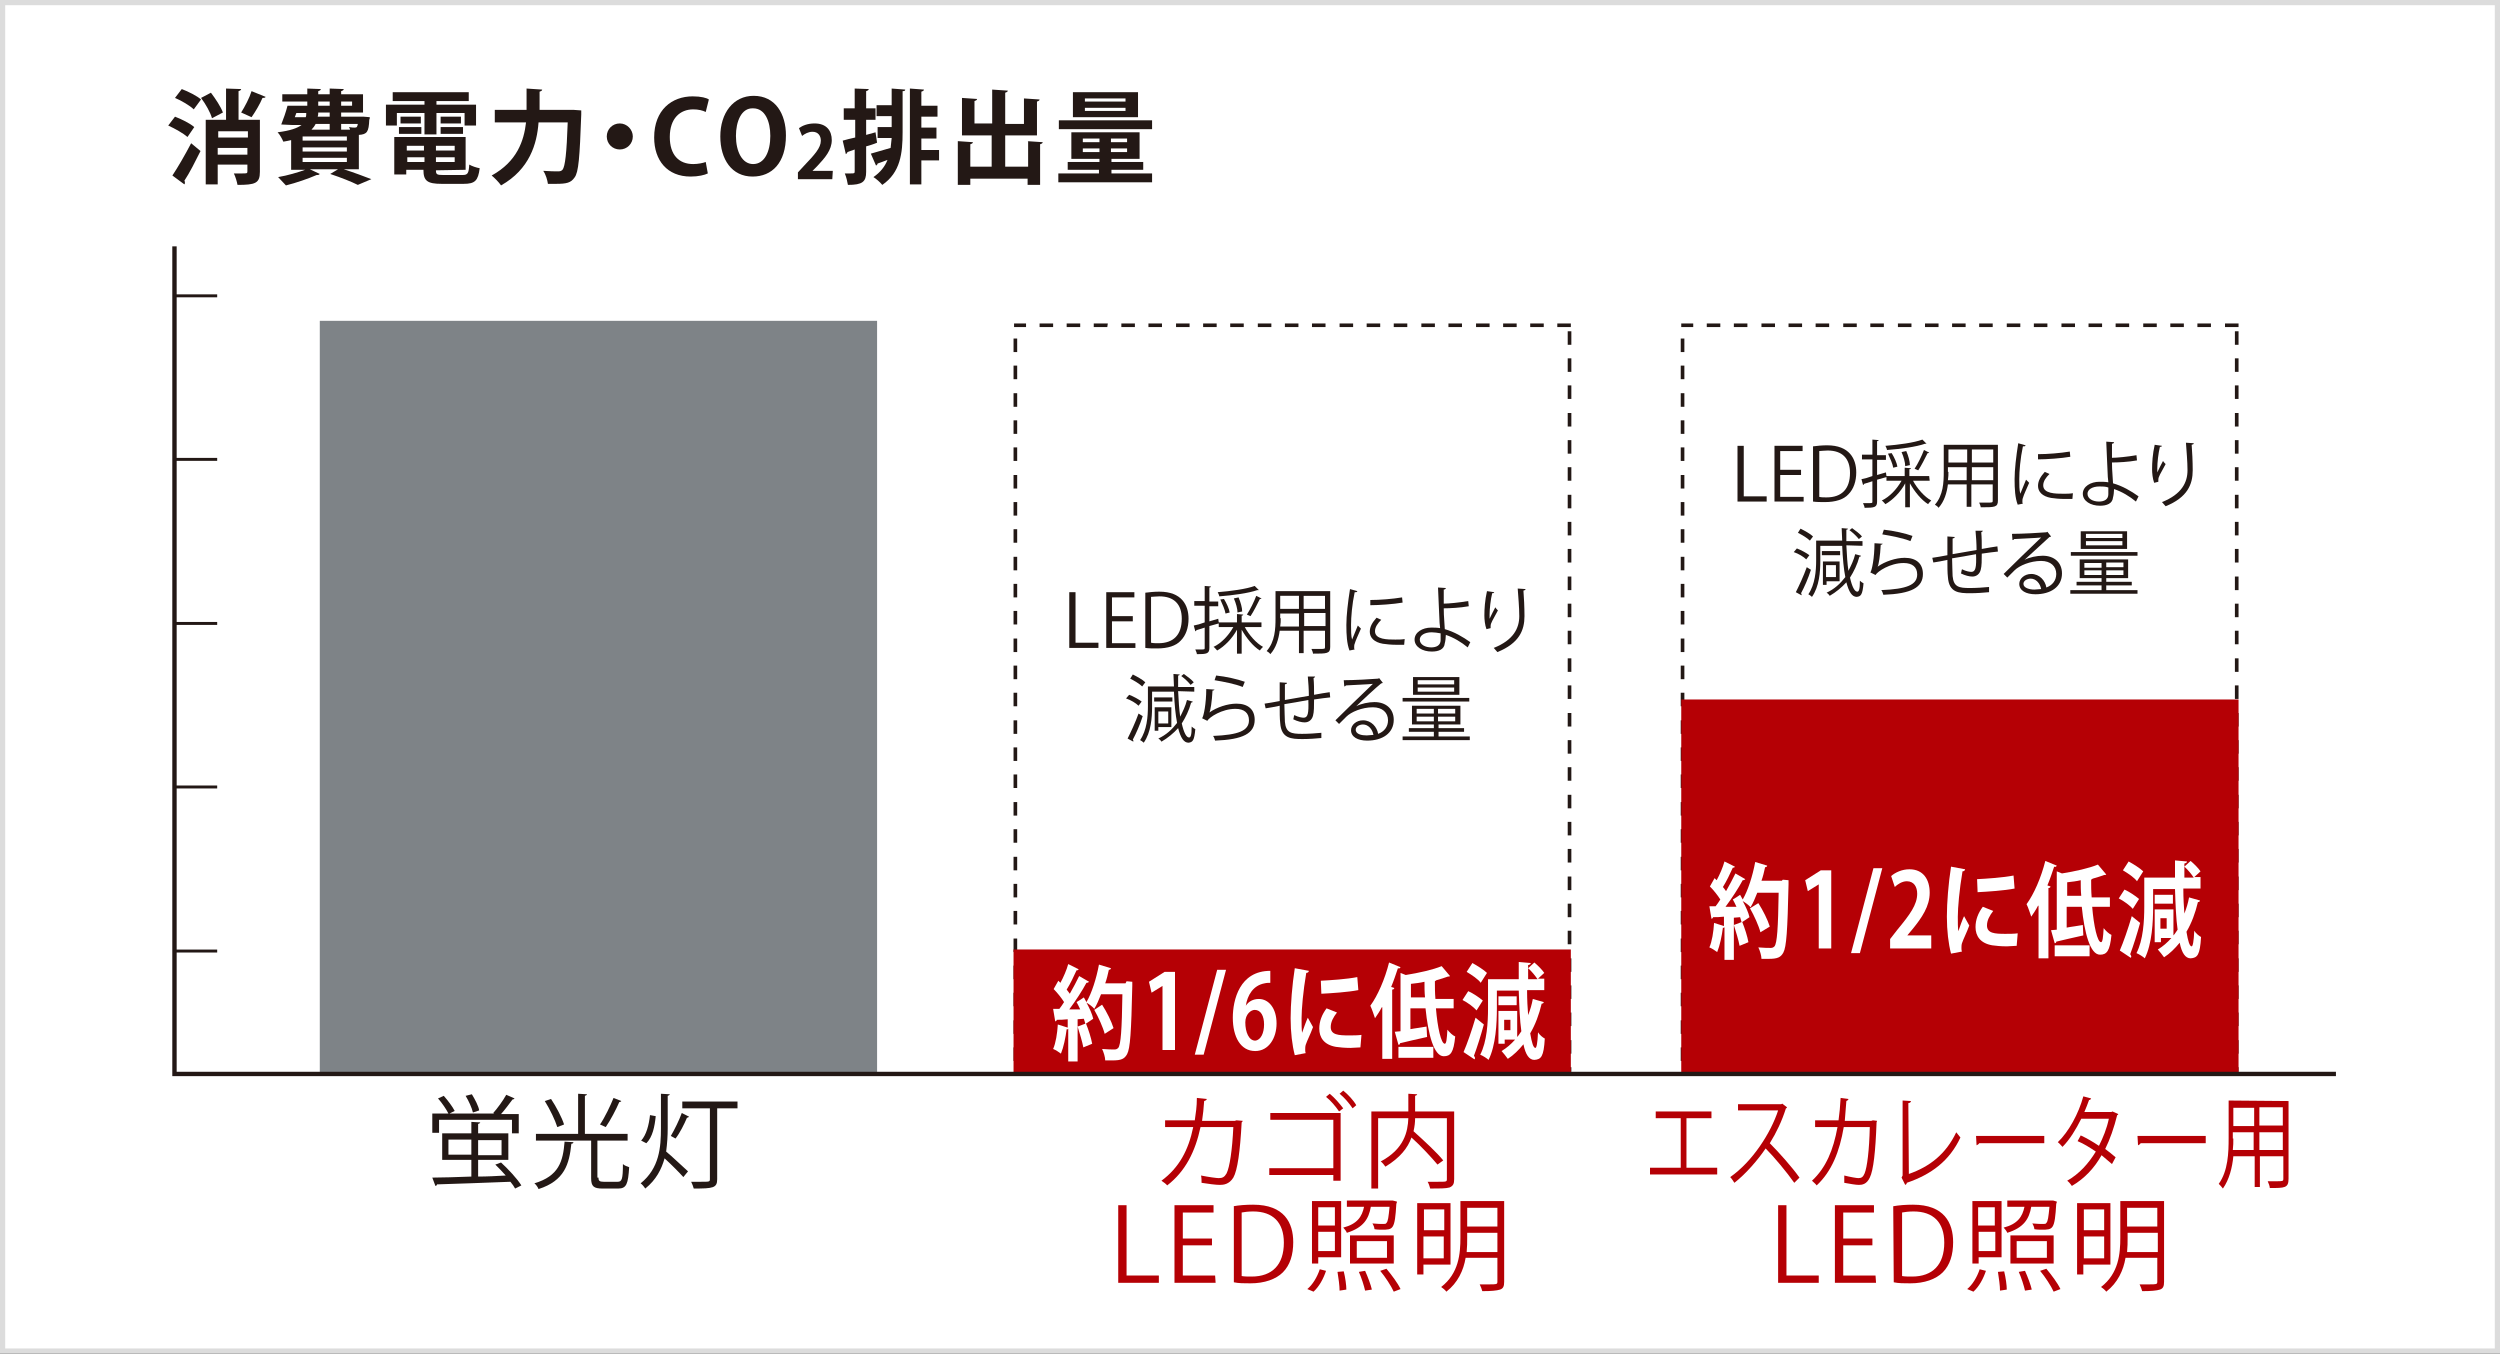 <?xml version="1.0" encoding="utf-8"?>
<!-- Generator: Adobe Illustrator 25.3.1, SVG Export Plug-In . SVG Version: 6.00 Build 0)  -->
<svg version="1.1" id="レイヤー_1" xmlns="http://www.w3.org/2000/svg" xmlns:xlink="http://www.w3.org/1999/xlink" x="0px"
	 y="0px" viewBox="0 0 480 259.9" style="enable-background:new 0 0 480 259.9;" xml:space="preserve">
<rect x="0" y="0" width="480" height="259.9" fill="#333333" stroke="none"/>
<style type="text/css">
	.st0{fill:#FFFFFF;}
	.st1{fill:#DCDCDC;}
	.st2{fill:#231815;}
	.st3{fill:#7E8387;}
	.st4{fill:#B50005;}
	.st5{fill:none;stroke:#231815;stroke-width:0.567;stroke-miterlimit:10;}
	.st6{fill:none;stroke:#231815;stroke-width:0.839;stroke-miterlimit:10;}
</style>
<g>
	<rect x="0.5" y="0.5" class="st0" width="479" height="258.9"/>
	<path class="st1" d="M479,1v257.9H1V1H479 M480,0H0v259.9h480V0L480,0z"/>
</g>
<g>
	<path class="st2" d="M33.6,22.4c1.3,0.5,2.9,1.3,3.7,2L36,26.3c-0.8-0.7-2.4-1.6-3.7-2.2L33.6,22.4z M33.1,33.7
		c1-1.5,2.4-3.9,3.6-6.2l1.8,1.5c-1,2-2.1,4.2-3.1,5.7c0.1,0.1,0.1,0.3,0.1,0.4c0,0.1,0,0.2-0.1,0.3L33.1,33.7z M37.2,21
		c-0.7-0.7-2.4-1.7-3.6-2.2l1.3-1.7c1.3,0.5,2.9,1.3,3.7,2L37.2,21z M40.5,17.8c0.9,1.2,1.9,2.7,2.3,3.8l-2.1,1.1
		c-0.3-1.1-1.2-2.7-2.1-3.9L40.5,17.8z M49.9,23v10c0,2.2-0.9,2.5-4.3,2.5c-0.1-0.6-0.4-1.6-0.7-2.2c0.5,0,1.1,0,1.6,0
		c0.9,0,1,0,1-0.4v-1.3h-5.7v3.8h-2.3V23h3.9v-6l2.9,0.1c0,0.2-0.2,0.3-0.5,0.4V23H49.9z M47.6,25.2h-5.7v1.2h5.7V25.2z M41.8,29.7
		h5.7v-1.3h-5.7V29.7z M51,18.6c-0.1,0.2-0.3,0.2-0.6,0.2c-0.5,1.2-1.4,2.7-2.1,3.7l-2-0.9c0.7-1.1,1.6-2.8,2-4.1L51,18.6z"/>
	<path class="st2" d="M66,32.5L66,32.5c1.9,0.6,4,1.4,5.3,1.9l-2.6,1.1c-1.2-0.6-3.2-1.4-5.3-2.1l1.5-0.9h-5.4l1.9,0.9
		c-0.1,0.1-0.2,0.2-0.4,0.2c-0.1,0-0.1,0-0.2,0c-1.6,0.7-3.9,1.5-5.9,2c-0.4-0.4-1.1-1.2-1.5-1.6c1.8-0.3,3.8-0.9,5.2-1.4h-2.7v-5.7
		c-0.4,0.1-0.9,0.2-1.5,0.3c-0.2-0.5-0.7-1.4-1.1-1.8c2.4-0.3,3.8-0.8,4.6-1.4h-1.6l-0.2,0L54,23.9c0.4-1,0.9-2.4,1.2-3.6H59v-0.8
		h-4.8v-1.4H59V17l2.6,0.1c0,0.2-0.2,0.3-0.5,0.4v0.6h2.2V17l2.7,0.1c0,0.2-0.2,0.3-0.5,0.4v0.6h4.2v3.5h-4.2v0.8h3.8h0.5l1.2,0.1
		c0,0.2,0,0.3-0.1,0.5c-0.1,2.3-0.4,2.8-2,2.9v6.6H66z M56.9,21.7l-0.3,0.8h2.1c0.1-0.2,0.1-0.5,0.1-0.8H56.9z M66.6,27v-0.8h-8.5
		V27H66.6z M66.6,29.1v-0.8h-8.5v0.8H66.6z M58.1,30.3v0.8h8.5v-0.8H58.1z M63.3,23.8h-2.7c-0.2,0.4-0.5,0.8-0.8,1.1h3.5V23.8z
		 M63.3,22.4v-0.8h-2.2c0,0.3,0,0.5-0.1,0.8H63.3z M61.1,19.5v0.8h2.2v-0.8H61.1z M67.6,19.5h-2.1v0.8h2.1V19.5z M67.2,24.9
		c0-0.2-0.1-0.3-0.2-0.5c0.5,0.1,0.9,0.1,1.1,0.1c0.4,0,0.5-0.1,0.6-0.7h-3.2v1.1H67.2z"/>
	<path class="st2" d="M76.2,21.7v2.4h-2.1v-4h7.4v-0.7h-6.1v-1.7H90v1.7h-6.2v0.7h7.6v4h-2.2v-2.4h-5.4v4.1h-2.3v-4.1H76.2z
		 M83.7,32.7c0,0.8,0.2,0.9,1.4,0.9h3.7c1,0,1.2-0.3,1.3-2c0.5,0.3,1.4,0.6,2,0.7c-0.3,2.4-0.9,3-3.1,3h-4.2c-2.8,0-3.5-0.6-3.5-2.7
		H78v0.9h-2.3v-7.2h13.7v6.3L83.7,32.7L83.7,32.7z M76.6,25.7v-1.3h4.3v1.3H76.6z M76.9,22.4h3.9v1.3h-3.9V22.4z M81.4,28h-3.3v0.9
		h3.3V28z M78.2,31.1h3.3v-0.9h-3.3V31.1z M87.3,28.9V28h-3.6v0.9H87.3z M83.7,31.1h3.6v-0.9h-3.6V31.1z M84.6,22.4h3.9v1.3h-3.9
		V22.4z M84.6,25.7v-1.3h4.3v1.3H84.6z"/>
	<path class="st2" d="M110.2,21.1l1.4,0.1c0,0.2,0,0.6,0,0.8c-0.3,8.2-0.5,11.1-1.3,12.1c-0.7,1-1.5,1.2-3.6,1.2c-0.5,0-1,0-1.5,0
		c-0.1-0.7-0.4-1.8-0.9-2.5c1.2,0.1,2.4,0.1,2.9,0.1c0.4,0,0.6-0.1,0.8-0.3c0.5-0.6,0.8-3.2,1-9.1h-5.6c-0.3,4.1-1.7,9-7.2,12.1
		c-0.4-0.6-1.3-1.5-1.8-1.9c4.9-2.7,6.2-6.7,6.6-10.2h-6v-2.4h6.1V17l3,0.2c0,0.2-0.2,0.3-0.5,0.4v3.5h6.2H110.2z"/>
	<path class="st2" d="M121.5,26.2c0,1.4-1.1,2.5-2.5,2.5s-2.5-1.1-2.5-2.5s1.1-2.5,2.5-2.5S121.5,24.9,121.5,26.2z"/>
	<path class="st2" d="M135.9,33.3c-0.6,0.3-1.8,0.6-3.3,0.6c-4.5,0-7-3.1-7-7.5c0-5.3,3.4-7.9,7.4-7.9c1.6,0,2.7,0.3,3.1,0.6
		l-0.6,2.4c-0.6-0.3-1.4-0.5-2.4-0.5c-2.5,0-4.5,1.7-4.5,5.3c0,3.4,1.7,5.2,4.5,5.2c0.9,0,1.9-0.2,2.4-0.4L135.9,33.3z"/>
	<path class="st2" d="M150.9,26c0,5.3-2.7,7.9-6.4,7.9c-4,0-6.2-3.3-6.2-7.7c0-4.5,2.5-7.8,6.4-7.8C148.9,18.4,150.9,21.9,150.9,26z
		 M141.3,26.1c0,3,1.2,5.4,3.3,5.4c2.2,0,3.3-2.4,3.3-5.4c0-2.8-1-5.3-3.3-5.3C142.3,20.7,141.3,23.4,141.3,26.1z"/>
	<path class="st2" d="M159.8,34.4h-6.6v-1.3l1.2-1.3c2-2.1,3.2-3.4,3.2-4.8c0-0.9-0.5-1.7-1.6-1.7c-0.8,0-1.5,0.4-2,0.8l-0.6-1.5
		c0.7-0.5,1.7-0.9,3-0.9c2.3,0,3.3,1.4,3.3,3.2c0,1.9-1.3,3.4-2.8,5l-0.9,0.9l0,0h3.9L159.8,34.4L159.8,34.4z"/>
	<path class="st2" d="M168.1,25.4l0.3,2c-0.7,0.3-1.4,0.5-2.1,0.7V33c0,1.9-0.7,2.5-3.5,2.5c-0.1-0.6-0.3-1.5-0.6-2.2
		c0.4,0,0.8,0,1.1,0c0.7,0,0.8,0,0.8-0.4v-4.2l-1.4,0.5c0,0.2-0.2,0.3-0.3,0.4l-0.6-2.6c0.7-0.2,1.5-0.4,2.4-0.6V23H162v-2.2h2.1V17
		l2.7,0.1c0,0.2-0.2,0.3-0.5,0.4v3.3h1.8V23h-1.8v2.9L168.1,25.4z M171.2,20.2V17l2.6,0.2c0,0.2-0.1,0.3-0.5,0.3v7.9
		c0,4-0.4,7.7-3.9,10.1c-0.4-0.5-1.2-1.2-1.7-1.5c1.3-0.9,2.2-2,2.7-3.3c-0.7,0.3-1.4,0.5-1.9,0.7c0,0.2-0.2,0.3-0.3,0.4l-1-2.3
		c1-0.3,2.4-0.7,3.8-1.1c0.1-0.6,0.1-1.3,0.2-1.9h-2.7v-2.1h2.7v-2.1h-2.9v-2.1H171.2z M180.3,28.7v2.1h-3.4v4.6h-2.2V17l2.7,0.2
		c0,0.2-0.2,0.3-0.5,0.4v2.7h3.1v2.1h-3.1v2.1h2.9v2.1h-2.9v2.2h3.4V28.7z"/>
	<path class="st2" d="M197.2,27.1l3,0.2c0,0.2-0.2,0.3-0.5,0.4v7.8h-2.4v-1.2h-11v1.2h-2.4v-8.4l2.9,0.2c0,0.2-0.2,0.3-0.5,0.4V32
		h4.1v-6h-5.7v-7.2l2.9,0.2c0,0.2-0.2,0.3-0.5,0.4v4.3h3.4v-6.5l3,0.2c0,0.2-0.2,0.3-0.5,0.4v6h3.6v-4.9l3,0.2
		c0,0.2-0.2,0.3-0.5,0.4V26H193v6h4.4v-4.9H197.2z"/>
	<path class="st2" d="M213.3,33.3h7.9V35h-18v-1.7h7.8v-0.7h-6v-1.5h6.1v-0.6h-5.4v-5.1h13.1v5.1h-5.4v0.6h6.1v1.5h-6.1v0.7H213.3z
		 M221.2,23.1v1.7h-17.9v-1.7H221.2z M218.5,17.7v4.8H206v-4.8H218.5z M207.9,26.6v0.7h3.2v-0.7H207.9z M207.9,29.2h3.2v-0.7h-3.2
		V29.2z M216.1,19.5v-0.6h-7.8v0.6H216.1z M216.1,21.3v-0.6h-7.8v0.6H216.1z M216.4,27.3v-0.7h-3.1v0.7H216.4z M216.4,29.2v-0.7
		h-3.1v0.7H216.4z"/>
</g>
<g>
	<rect x="61.4" y="61.6" class="st3" width="107" height="144.7"/>
</g>
<g>
	<g>
		<path class="st2" d="M210.9,124.4h-5.6v-10.7h1.2v9.7h4.4L210.9,124.4L210.9,124.4z"/>
		<path class="st2" d="M218.1,124.4h-5.7v-10.7h5.4v1h-4.3v3.6h4v1h-4v4.2h4.5v0.9H218.1z"/>
		<path class="st2" d="M219.9,113.8c0.8-0.1,1.7-0.2,2.7-0.2c4.3,0,5.6,2.6,5.6,5.2c0,1.7-0.5,3.2-1.5,4.2c-0.9,1-2.5,1.5-4.5,1.5
			c-0.9,0-1.6,0-2.3-0.1V113.8z M221,123.4c0.4,0.1,0.9,0.1,1.4,0.1c2.9,0,4.5-1.6,4.5-4.7c0-2.8-1.5-4.3-4.3-4.3
			c-0.7,0-1.2,0.1-1.6,0.1L221,123.4L221,123.4z"/>
		<path class="st2" d="M242.2,120.4H239c0.8,1.5,2.2,3.1,3.5,3.8c-0.2,0.2-0.5,0.5-0.6,0.7c-1.3-0.8-2.6-2.4-3.5-4v4.6h-0.9v-4.6
			c-0.9,1.7-2.4,3.2-3.8,4c-0.2-0.2-0.5-0.6-0.7-0.7c1.5-0.7,2.9-2.2,3.8-3.8H234v-0.7l-1.8,0.5v4.2c0,1.1-0.5,1.2-2.4,1.2
			c0-0.3-0.2-0.6-0.3-0.9c0.3,0,0.6,0,0.8,0c1,0,1,0,1-0.3v-3.9l-1.6,0.5c0,0.1-0.1,0.2-0.2,0.2l-0.3-1.1c0.6-0.1,1.3-0.3,2.1-0.6
			v-3.2h-2v-0.9h2v-2.9l1.2,0.1c0,0.1-0.1,0.2-0.3,0.2v2.7h1.7v0.9h-1.7v2.9c0.6-0.2,1.1-0.3,1.7-0.5l0.1,0.7h3.5v-1.6l1.2,0.1
			c0,0.1-0.1,0.2-0.3,0.2v1.3h3.8V120.4z M241.7,113.3c0,0-0.1,0-0.3,0c-1.7,0.6-4.7,1-7.3,1.2c0-0.2-0.2-0.6-0.3-0.8
			c2.5-0.2,5.5-0.6,7.1-1.2L241.7,113.3z M235,115c0.5,0.8,1,1.9,1.1,2.6l-0.8,0.2c-0.1-0.7-0.6-1.8-1-2.7L235,115z M237.8,114.7
			c0.4,0.9,0.7,2,0.7,2.7l-0.9,0.2c0-0.7-0.3-1.8-0.7-2.7L237.8,114.7z M242.2,114.9c0,0.1-0.2,0.1-0.3,0.1c-0.5,1-1.2,2.4-1.8,3.3
			l-0.7-0.3c0.6-0.9,1.4-2.5,1.8-3.6L242.2,114.9z"/>
		<path class="st2" d="M255.4,113.5v10.7c0,1.3-0.6,1.3-3.3,1.3c0-0.2-0.2-0.7-0.3-0.9c0.5,0,1,0,1.4,0c1.2,0,1.2,0,1.2-0.4v-3.1
			h-4.1v4.3h-0.9v-4.3h-3.7c-0.2,1.6-0.7,3.3-1.8,4.5c-0.1-0.2-0.5-0.5-0.7-0.6c1.6-1.8,1.7-4.3,1.7-6.3v-5.2H255.4z M245.9,118.7
			c0,0.5,0,1-0.1,1.6h3.6v-2.5h-3.6v0.9H245.9z M249.4,114.4h-3.6v2.5h3.6V114.4z M254.4,116.9v-2.5h-4.1v2.5H254.4z M250.4,120.2
			h4.1v-2.5h-4.1V120.2z"/>
		<path class="st2" d="M260.6,113.5c0,0.2-0.2,0.2-0.5,0.2c-0.5,2.3-0.7,4.8-0.7,6.3c0,1.1,0,2.1,0.2,2.8c0.3-0.7,0.9-2.2,1.1-2.7
			l0.6,0.6c-0.6,1.4-1,2.2-1.2,2.9c-0.1,0.2-0.1,0.5-0.1,0.7s0,0.3,0.1,0.4l-1,0.2c-0.5-1.3-0.6-3-0.6-4.9c0-1.8,0.3-4.4,0.7-6.9
			L260.6,113.5z M269.6,123.8c-0.5,0-1,0-1.5,0c-1,0-1.9-0.1-2.6-0.2c-1.7-0.3-2.5-1.2-2.5-2.3c0-1,0.5-1.8,1.3-2.7l0.9,0.4
			c-0.7,0.7-1.2,1.4-1.2,2.2c0,1.6,2.4,1.6,3.9,1.6c0.6,0,1.2,0,1.8-0.1L269.6,123.8z M263.1,115.2c1.8,0,4.3-0.2,6.1-0.5l0.1,1
			c-1.7,0.3-4.6,0.5-6.2,0.5V115.2z"/>
		<path class="st2" d="M281.8,124.3c-1.2-1-2.7-1.9-4.2-2.4c0,0.5-0.1,1.3-0.2,1.6c-0.1,1.2-1.2,1.6-2.5,1.6c-1.8,0-3.3-0.9-3.3-2.3
			s1.5-2.3,3.2-2.3c0.5,0,1.1,0,1.7,0.1c0-0.4-0.1-0.7-0.1-1c-0.1-1.8-0.2-4.8-0.3-6.8l1.5,0.1c0,0.1-0.1,0.3-0.4,0.3
			c0,0.4,0,2.2,0,2.7c0.9,0,3-0.2,4.7-0.5l0.1,1c-1.6,0.3-3.7,0.4-4.8,0.4c0,0.8,0,1.1,0.2,4c1.8,0.5,3.5,1.5,4.9,2.5L281.8,124.3z
			 M274.9,121.4c-1.4,0-2.3,0.6-2.3,1.4c0,1,1.1,1.5,2.2,1.5c1,0,1.8-0.4,1.8-1.4c0-0.3,0-0.9,0-1.3
			C276,121.5,275.4,121.4,274.9,121.4z"/>
		<path class="st2" d="M285.4,120.8c-0.3-0.8-0.4-1.9-0.4-2.6c0-1.3,0.1-2.9,0.5-4.7l1.4,0.2c-0.1,0.2-0.2,0.2-0.4,0.2
			c-0.3,1.2-0.5,3-0.5,4.1c0,0.3,0,0.6,0,0.8c0.3-0.7,0.8-1.6,1.1-2.2c0.1,0.2,0.4,0.5,0.5,0.6c-1,1.9-1.4,2.4-1.4,3
			c0,0.1,0,0.2,0,0.4L285.4,120.8z M292.9,113.1c0,0.2-0.1,0.2-0.4,0.3c0.1,1.2,0.2,3.3,0.2,4.9c0,2.7-1,5.2-5.2,6.9
			c-0.2-0.2-0.5-0.6-0.7-0.8c3.8-1.5,4.9-3.8,4.9-6.1c0-1.7-0.2-3.8-0.3-5.3L292.9,113.1z"/>
		<path class="st2" d="M216.8,133.4c0.8,0.3,1.9,0.9,2.4,1.3l-0.6,0.8c-0.5-0.5-1.5-1.1-2.4-1.4L216.8,133.4z M216.5,141.8
			c0.6-1.2,1.5-3.1,2.1-4.8l0.8,0.5c-0.5,1.6-1.3,3.4-1.9,4.5c0.1,0.1,0.1,0.2,0.1,0.2s0,0.1,0,0.2L216.5,141.8z M217.5,129.5
			c0.8,0.4,1.9,1,2.4,1.5l-0.6,0.8c-0.5-0.5-1.5-1.1-2.3-1.5L217.5,129.5z M226.2,132.7c0.1,2,0.2,3.6,0.4,4.9c0.5-1,1-2,1.3-3.2
			l1.1,0.3c0,0.1-0.1,0.2-0.3,0.2c-0.4,1.5-1.1,2.9-1.8,4c0.4,1.8,0.9,2.7,1.4,2.7c0.3,0,0.5-0.4,0.5-2.1c0.2,0.2,0.5,0.4,0.7,0.5
			c-0.2,2.2-0.5,2.5-1.3,2.6c-0.9,0-1.5-0.9-2-2.8c-0.9,1-2,1.9-3.2,2.6c-0.1-0.2-0.4-0.5-0.6-0.6c1.5-0.7,2.6-1.7,3.6-3
			c-0.3-1.5-0.5-3.6-0.6-6h-4.2v2.9c0,2.1-0.2,4.9-1.6,6.9c-0.2-0.2-0.5-0.4-0.7-0.5c1.3-1.9,1.5-4.5,1.5-6.5v-3.8h5
			c0-0.8-0.1-1.6-0.1-2.4l1.2,0.1c0,0.1-0.1,0.2-0.3,0.2c0,0.8,0,1.5,0,2.2h3.1v0.9L226.2,132.7L226.2,132.7z M225.1,133.9v0.8h-3.5
			v-0.8H225.1z M222.4,139.6v0.7h-0.7v-4.5h3.2v3.8H222.4z M224.3,136.6h-1.9v2.3h1.9V136.6z M227.3,129.4c0.7,0.5,1.5,1.1,1.9,1.6
			l-0.6,0.5c-0.4-0.5-1.1-1.2-1.8-1.7L227.3,129.4z"/>
		<path class="st2" d="M233.2,132.4c-0.1,0.1-0.2,0.2-0.4,0.2c-0.1,2.1-0.4,3.9-0.6,4.2l0,0c1.4-1,3.5-1.7,5.2-1.7
			c2.2,0,3.5,1.1,3.5,3.1c0,2.6-2.2,3.8-7.6,4c-0.1-0.3-0.2-0.7-0.4-0.9c4.9-0.2,6.9-1,6.9-3c0-1.4-0.9-2.2-2.6-2.2
			c-2.6,0-5,1.6-5.4,2.3l-1-0.5c0.3-0.3,0.8-2.8,0.8-5.6L233.2,132.4z M233.5,129.7c1.9,0.2,4.1,0.7,5.5,1.2l-0.4,1
			c-1.5-0.6-3.6-1-5.4-1.3L233.5,129.7z"/>
		<path class="st2" d="M252.5,129.9c0,0.1-0.1,0.2-0.3,0.3c0.1,1,0.1,2.1,0.1,3.2c1.1-0.2,2.2-0.4,3-0.5l0.1,1
			c-0.8,0.1-1.9,0.2-3.1,0.4c0,1.3,0,2.4-0.2,3.1c-0.2,0.8-0.8,1.3-1.6,1.3c-0.6,0-1.4-0.2-2.2-0.6c0.1-0.2,0.1-0.6,0.2-0.8
			c0.8,0.4,1.5,0.5,1.8,0.5c0.8,0,1-0.8,0.9-3.4c-1.6,0.3-3.3,0.6-4.6,0.8c0,1.3,0.1,2.6,0.1,3.4c0.2,2.1,1.2,2.3,3.3,2.3
			c1.2,0,2.7-0.1,3.7-0.2v1c-1,0.1-2.4,0.2-3.6,0.2c-2.2,0-4.1-0.1-4.3-3.1c-0.1-0.8-0.1-2-0.1-3.3c-0.9,0.2-2,0.4-2.7,0.5l-0.2-0.9
			c0.7-0.1,1.9-0.3,2.9-0.5c0-1.2,0-2.6,0-3.6l1.4,0.1c0,0.2-0.1,0.2-0.4,0.3c0,0.9,0,2,0,3l4.6-0.8c0-1.2-0.1-2.6-0.2-3.7H252.5z"
			/>
		<path class="st2" d="M260.4,135.6c0.9-0.5,2.4-0.8,3.5-0.8c2.2,0,3.7,1.3,3.7,3.4c0,2.6-2.2,4-5.1,4c-1.8,0-3.1-0.7-3.1-2
			c0-1,1-1.9,2.3-1.9c1.6,0,2.7,1.3,2.9,2.6c1.1-0.4,1.9-1.3,1.9-2.6c0-1.5-1.1-2.5-2.9-2.5c-2.1,0-4.2,0.9-5.1,1.8
			c-0.4,0.4-1,1-1.4,1.4l-0.7-0.7c1.3-1.3,5.3-5.2,7.2-7c-0.8,0.1-3.6,0.2-5.2,0.3c0,0.1-0.2,0.2-0.3,0.2l-0.1-1.2
			c1.9,0,5.5-0.2,6.6-0.3l0.2-0.1l0.7,0.9c-0.1,0.1-0.2,0.1-0.3,0.1C264.2,132,261.5,134.5,260.4,135.6L260.4,135.6z M262.4,141.2
			c0.4,0,0.9-0.1,1.3-0.1c-0.2-1.1-1-2-2-2c-0.7,0-1.4,0.4-1.4,1C260.3,141,261.5,141.2,262.4,141.2z"/>
		<path class="st2" d="M276.2,141.4h6v0.7h-12.9v-0.7h6v-0.9h-4.8v-0.7h4.8v-0.7h-4.2v-3.6h9.3v3.6h-4.2v0.7h4.9v0.7h-4.9
			L276.2,141.4L276.2,141.4z M282.1,134v0.7h-12.8V134H282.1z M280.2,130v3.4h-8.9V130H280.2z M272,136.1v0.9h3.3v-0.9H272z
			 M272,138.5h3.3v-0.9H272V138.5z M279.2,131.4v-0.8h-7v0.8H279.2z M279.2,132.7V132h-7v0.8h7V132.7z M279.4,137v-0.9h-3.3v0.9
			H279.4z M279.4,138.5v-0.9h-3.3v0.9H279.4z"/>
	</g>
</g>
<g>
	<g>
		<path class="st2" d="M339.2,96.3h-5.6V85.6h1.2v9.7h4.4V96.3z"/>
		<path class="st2" d="M346.4,96.3h-5.7V85.6h5.4v1h-4.3v3.6h4v1h-4v4.2h4.5v0.9H346.4z"/>
		<path class="st2" d="M348.1,85.7c0.8-0.1,1.7-0.2,2.7-0.2c4.3,0,5.6,2.6,5.6,5.2c0,1.7-0.5,3.2-1.5,4.2c-0.9,1-2.5,1.5-4.5,1.5
			c-0.9,0-1.6,0-2.3-0.1L348.1,85.7L348.1,85.7z M349.3,95.4c0.4,0.1,0.9,0.1,1.4,0.1c2.9,0,4.5-1.6,4.5-4.7c0-2.8-1.5-4.3-4.3-4.3
			c-0.7,0-1.2,0.1-1.6,0.1V95.4z"/>
		<path class="st2" d="M370.5,92.3h-3.2c0.8,1.5,2.2,3.1,3.5,3.8c-0.2,0.2-0.5,0.5-0.6,0.7c-1.3-0.8-2.6-2.4-3.5-4v4.6h-0.9v-4.6
			c-0.9,1.7-2.4,3.2-3.8,4c-0.2-0.2-0.5-0.6-0.7-0.7c1.5-0.7,2.9-2.2,3.8-3.8h-2.9v-0.7l-1.8,0.5v4.2c0,1.1-0.5,1.2-2.4,1.2
			c0-0.3-0.2-0.6-0.3-0.9c0.3,0,0.6,0,0.8,0c1,0,1,0,1-0.3v-3.9l-1.6,0.5c0,0.1-0.1,0.2-0.2,0.2l-0.3-1.1c0.6-0.1,1.3-0.3,2.1-0.6
			v-3.2h-2v-0.9h2v-2.9l1.2,0.1c0,0.1-0.1,0.2-0.3,0.2v2.7h1.7v0.9h-1.7v2.9c0.6-0.2,1.1-0.3,1.7-0.5l0.1,0.7h3.5v-1.6l1.2,0.1
			c0,0.1-0.1,0.2-0.3,0.2v1.3h3.8L370.5,92.3L370.5,92.3z M369.9,85.2c0,0-0.1,0-0.3,0c-1.7,0.6-4.7,1-7.3,1.2
			c0-0.2-0.2-0.6-0.3-0.8c2.5-0.2,5.5-0.6,7.1-1.2L369.9,85.2z M363.2,87c0.5,0.8,1,1.9,1.1,2.6l-0.8,0.2c-0.1-0.7-0.6-1.8-1-2.7
			L363.2,87z M366,86.6c0.4,0.9,0.7,2,0.7,2.7l-0.9,0.2c0-0.7-0.3-1.8-0.7-2.7L366,86.6z M370.4,86.9c0,0.1-0.2,0.1-0.3,0.1
			c-0.5,1-1.2,2.4-1.8,3.3l-0.7-0.3c0.6-0.9,1.4-2.5,1.8-3.6L370.4,86.9z"/>
		<path class="st2" d="M383.6,85.4v10.7c0,1.3-0.6,1.3-3.3,1.3c0-0.2-0.2-0.7-0.3-0.9c0.5,0,1,0,1.4,0c1.2,0,1.2,0,1.2-0.4V93h-4.1
			v4.3h-0.9V93H374c-0.2,1.6-0.7,3.3-1.8,4.5c-0.1-0.2-0.5-0.5-0.7-0.6c1.6-1.8,1.7-4.3,1.7-6.3v-5.2H383.6z M374.1,90.6
			c0,0.5,0,1-0.1,1.6h3.6v-2.5H374v0.9H374.1z M377.7,86.3h-3.6v2.5h3.6V86.3z M382.7,88.8v-2.5h-4.1v2.5H382.7z M378.6,92.2h4.1
			v-2.5h-4.1V92.2z"/>
		<path class="st2" d="M388.9,85.5c0,0.2-0.2,0.2-0.5,0.2c-0.5,2.3-0.7,4.8-0.7,6.3c0,1.1,0,2.1,0.2,2.8c0.3-0.7,0.9-2.2,1.1-2.7
			l0.6,0.6c-0.6,1.4-1,2.2-1.2,2.9c-0.1,0.2-0.1,0.5-0.1,0.7s0,0.3,0.1,0.4l-1,0.2c-0.5-1.3-0.6-3-0.6-4.9c0-1.8,0.3-4.4,0.7-6.9
			L388.9,85.5z M397.9,95.8c-0.5,0-1,0-1.5,0c-1,0-1.9-0.1-2.6-0.2c-1.7-0.3-2.5-1.2-2.5-2.3c0-1,0.5-1.8,1.3-2.7l0.9,0.4
			c-0.7,0.7-1.2,1.4-1.2,2.2c0,1.6,2.4,1.6,3.9,1.6c0.6,0,1.2,0,1.8-0.1L397.9,95.8z M391.3,87.2c1.8,0,4.3-0.2,6.1-0.5l0.1,1
			c-1.7,0.3-4.6,0.5-6.2,0.5V87.2z"/>
		<path class="st2" d="M410.1,96.3c-1.2-1-2.7-1.9-4.2-2.4c0,0.5-0.1,1.3-0.2,1.6c-0.1,1.2-1.2,1.6-2.5,1.6c-1.8,0-3.3-0.9-3.3-2.3
			s1.5-2.3,3.2-2.3c0.5,0,1.1,0,1.7,0.1c0-0.4-0.1-0.7-0.1-1c-0.1-1.8-0.2-4.8-0.3-6.8l1.5,0.1c0,0.1-0.1,0.3-0.4,0.3
			c0,0.4,0,2.2,0,2.7c0.9,0,3-0.2,4.7-0.5l0.1,1c-1.6,0.3-3.7,0.4-4.8,0.4c0,0.8,0,1.1,0.2,4c1.8,0.5,3.5,1.5,4.9,2.5L410.1,96.3z
			 M403.1,93.4c-1.4,0-2.3,0.6-2.3,1.4c0,1,1.1,1.5,2.2,1.5c1,0,1.8-0.4,1.8-1.4c0-0.3,0-0.9,0-1.3
			C404.3,93.4,403.6,93.4,403.1,93.4z"/>
		<path class="st2" d="M413.6,92.7c-0.3-0.8-0.4-1.9-0.4-2.6c0-1.3,0.1-2.9,0.5-4.7l1.4,0.2c-0.1,0.2-0.2,0.2-0.4,0.2
			c-0.3,1.2-0.5,3-0.5,4.1c0,0.3,0,0.6,0,0.8c0.3-0.7,0.8-1.6,1.1-2.2c0.1,0.2,0.4,0.5,0.5,0.6c-1,1.9-1.4,2.4-1.4,3
			c0,0.1,0,0.2,0,0.4L413.6,92.7z M421.2,85.1c0,0.2-0.1,0.2-0.4,0.3c0.1,1.2,0.2,3.3,0.2,4.9c0,2.7-1,5.2-5.2,6.9
			c-0.2-0.2-0.5-0.6-0.7-0.8c3.8-1.5,4.9-3.8,4.9-6.1c0-1.7-0.2-3.8-0.3-5.3L421.2,85.1z"/>
		<path class="st2" d="M345,105.3c0.8,0.3,1.9,0.9,2.4,1.3l-0.6,0.8c-0.5-0.5-1.5-1.1-2.4-1.4L345,105.3z M344.8,113.7
			c0.6-1.2,1.5-3.1,2.1-4.8l0.8,0.5c-0.5,1.6-1.3,3.4-1.9,4.5c0.1,0.1,0.1,0.2,0.1,0.2s0,0.1,0,0.2L344.8,113.7z M345.7,101.5
			c0.8,0.4,1.9,1,2.4,1.5l-0.6,0.8c-0.5-0.5-1.5-1.1-2.3-1.5L345.7,101.5z M354.5,104.7c0.1,2,0.2,3.6,0.4,4.9c0.5-1,1-2,1.3-3.2
			l1.1,0.3c0,0.1-0.1,0.2-0.3,0.2c-0.4,1.5-1.1,2.9-1.8,4c0.4,1.8,0.9,2.7,1.4,2.7c0.3,0,0.5-0.4,0.5-2.1c0.2,0.2,0.5,0.4,0.7,0.5
			c-0.2,2.2-0.5,2.5-1.3,2.6c-0.9,0-1.5-0.9-2-2.8c-0.9,1-2,1.9-3.2,2.6c-0.1-0.2-0.4-0.5-0.6-0.6c1.5-0.7,2.6-1.7,3.6-3
			c-0.3-1.5-0.5-3.6-0.6-6h-4.2v2.9c0,2.1-0.2,4.9-1.6,6.9c-0.2-0.2-0.5-0.4-0.7-0.5c1.3-1.9,1.5-4.5,1.5-6.5v-3.8h5
			c0-0.8-0.1-1.6-0.1-2.4l1.2,0.1c0,0.1-0.1,0.2-0.3,0.2c0,0.8,0,1.5,0,2.2h3.1v0.9L354.5,104.7L354.5,104.7z M353.3,105.8v0.8h-3.5
			v-0.8H353.3z M350.7,111.6v0.7H350v-4.5h3.2v3.8H350.7z M352.5,108.5h-1.9v2.3h1.9V108.5z M355.6,101.4c0.7,0.5,1.5,1.1,1.9,1.6
			l-0.6,0.5c-0.4-0.5-1.1-1.2-1.8-1.7L355.6,101.4z"/>
		<path class="st2" d="M361.5,104.4c-0.1,0.1-0.2,0.2-0.4,0.2c-0.1,2.1-0.4,3.9-0.6,4.2l0,0c1.4-1,3.5-1.7,5.2-1.7
			c2.2,0,3.5,1.1,3.5,3.1c0,2.6-2.2,3.8-7.6,4c-0.1-0.3-0.2-0.7-0.4-0.9c4.9-0.2,6.9-1,6.9-3c0-1.4-0.9-2.2-2.6-2.2
			c-2.6,0-5,1.6-5.4,2.3l-1-0.5c0.3-0.3,0.8-2.8,0.8-5.6L361.5,104.4z M361.7,101.7c1.9,0.2,4.1,0.7,5.5,1.2l-0.4,1
			c-1.5-0.6-3.6-1-5.4-1.3L361.7,101.7z"/>
		<path class="st2" d="M380.7,101.9c0,0.1-0.1,0.2-0.3,0.3c0.1,1,0.1,2.1,0.1,3.2c1.1-0.2,2.2-0.4,3-0.5l0.1,1
			c-0.8,0.1-1.9,0.2-3.1,0.4c0,1.3,0,2.4-0.2,3.1c-0.2,0.8-0.8,1.3-1.6,1.3c-0.6,0-1.4-0.2-2.2-0.6c0.1-0.2,0.1-0.6,0.2-0.8
			c0.8,0.4,1.5,0.5,1.8,0.5c0.8,0,1-0.8,0.9-3.4c-1.6,0.3-3.3,0.6-4.6,0.8c0,1.3,0.1,2.6,0.1,3.4c0.2,2.1,1.2,2.3,3.3,2.3
			c1.2,0,2.7-0.1,3.7-0.2v1c-1,0.1-2.4,0.2-3.6,0.2c-2.2,0-4.1-0.1-4.3-3.1c-0.1-0.8-0.1-2-0.1-3.3c-0.9,0.2-2,0.4-2.7,0.5l-0.2-0.9
			c0.7-0.1,1.9-0.3,2.9-0.5c0-1.2,0-2.6,0-3.6l1.4,0.1c0,0.2-0.1,0.2-0.4,0.3c0,0.9,0,2,0,3l4.6-0.8c0-1.2-0.1-2.6-0.2-3.7
			L380.7,101.9z"/>
		<path class="st2" d="M388.7,107.5c0.9-0.5,2.4-0.8,3.5-0.8c2.2,0,3.7,1.3,3.7,3.4c0,2.6-2.2,4-5.1,4c-1.8,0-3.1-0.7-3.1-2
			c0-1,1-1.9,2.3-1.9c1.6,0,2.7,1.3,2.9,2.6c1.1-0.4,1.9-1.3,1.9-2.6c0-1.5-1.1-2.5-2.9-2.5c-2.1,0-4.2,0.9-5.1,1.8
			c-0.4,0.4-1,1-1.4,1.4l-0.7-0.7c1.3-1.3,5.3-5.2,7.2-7c-0.8,0.1-3.6,0.2-5.2,0.3c0,0.1-0.2,0.2-0.3,0.2l-0.1-1.2
			c1.9,0,5.5-0.2,6.6-0.3l0.2-0.1l0.7,0.9c-0.1,0.1-0.2,0.1-0.3,0.1C392.5,104,389.8,106.5,388.7,107.5L388.7,107.5z M390.6,113.2
			c0.4,0,0.9-0.1,1.3-0.1c-0.2-1.1-1-2-2-2c-0.7,0-1.4,0.4-1.4,1C388.5,112.9,389.7,113.2,390.6,113.2z"/>
		<path class="st2" d="M404.4,113.3h6v0.7h-12.9v-0.7h6v-0.9h-4.8v-0.7h4.8V111h-4.2v-3.6h9.3v3.6h-4.2v0.7h4.9v0.7h-4.9
			L404.4,113.3L404.4,113.3z M410.4,106v0.7h-12.8V106H410.4z M408.4,102v3.4h-8.9V102H408.4z M400.2,108.1v0.9h3.3v-0.9H400.2z
			 M400.2,110.4h3.3v-0.9h-3.3V110.4z M407.5,103.3v-0.8h-7v0.8H407.5z M407.5,104.7v-0.8h-7v0.8H407.5z M407.7,108.9V108h-3.3v0.9
			H407.7z M407.7,110.4v-0.9h-3.3v0.9H407.7z"/>
	</g>
</g>
<g>
	<g>
		<path class="st2" d="M84.3,215v2.5H83v-3.7h3.1c-0.4-0.8-1.2-2-2-2.9l1.1-0.5c0.8,0.9,1.7,2.1,2.1,2.9l-1,0.5h8.6l-0.2-0.1
			c0.8-0.9,1.9-2.4,2.5-3.5l1.6,0.7c-0.1,0.1-0.2,0.2-0.4,0.2c-0.6,0.8-1.4,1.9-2.2,2.8h3.4v3.7h-1.3V215H84.3z M96.2,223.2
			c1.4,1.3,3.1,3.1,3.9,4.4l-1.2,0.6c-0.2-0.4-0.5-0.8-0.9-1.3c-5.1,0.2-10.7,0.4-14.1,0.5c0,0.2-0.2,0.3-0.3,0.3l-0.6-1.6
			c1.9,0,4.6-0.1,7.5-0.2v-3.2h-5.6v-5.1h5.6v-2.2l1.7,0.1c0,0.1-0.1,0.2-0.4,0.3v1.8h5.8v5.1h-5.8v3.2c1.7,0,3.5-0.1,5.3-0.2
			c-0.6-0.7-1.4-1.5-2-2.1L96.2,223.2z M86.1,221.7h4.4v-2.9h-4.4V221.7z M90.6,210.1c0.6,1,1.3,2.3,1.4,3.1l-1.2,0.4
			c-0.2-0.9-0.8-2.2-1.4-3.2L90.6,210.1z M96.3,218.9h-4.5v2.9h4.5V218.9z"/>
		<path class="st2" d="M110.1,219.3c0,0.2-0.2,0.3-0.4,0.3c-0.4,3.9-1.3,7.1-6.3,8.7c-0.1-0.3-0.5-0.9-0.8-1.1
			c4.7-1.4,5.5-4.2,5.8-8L110.1,219.3z M114.9,226.1c0,0.6,0.2,0.8,1,0.8h2.7c0.8,0,1-0.5,1-3.4c0.3,0.3,0.9,0.5,1.2,0.6
			c-0.2,3.2-0.5,4.1-2.1,4.1h-3c-1.7,0-2.2-0.4-2.2-2V219h-10.6v-1.3h8.1V210l1.7,0.1c0,0.1-0.1,0.2-0.4,0.3v7.3h8.2v1.3h-5.6
			c-0.1,0-0.1,0-0.2,0v7.1H114.9z M105.8,211c1,1.5,2.1,3.6,2.5,4.9l-1.3,0.5c-0.4-1.3-1.4-3.4-2.4-5L105.8,211z M119.3,211.4
			c-0.1,0.1-0.2,0.2-0.4,0.2c-0.6,1.4-1.7,3.5-2.6,4.8l-1.1-0.5c0.9-1.3,2-3.6,2.6-5.1L119.3,211.4z"/>
		<path class="st2" d="M123.1,219c1-1.1,1.5-3,1.7-4.9l1.1,0.2c-0.2,2-0.6,4-1.8,5.2L123.1,219z M128.6,210.1c0,0.1-0.1,0.2-0.4,0.3
			v6.2c0,1.5-0.1,3-0.3,4.5c1,0.8,3.5,3.2,4.2,3.8l-0.9,1.1c-0.7-0.8-2.4-2.5-3.6-3.6c-0.6,2.1-1.6,4.1-3.7,5.8
			c-0.2-0.3-0.6-0.8-0.9-1c3.6-2.9,3.9-6.9,3.9-10.6V210L128.6,210.1z M132.3,214.4c-0.1,0.1-0.2,0.2-0.4,0.2c-0.5,1.2-1.4,3-2.2,4
			l-0.9-0.5c0.7-1.2,1.6-3,2.1-4.4L132.3,214.4z M141.6,211.5v1.3h-3.9v13.6c0,1.7-0.8,1.8-4.5,1.8c-0.1-0.4-0.3-0.9-0.5-1.3
			c0.7,0,1.4,0,1.9,0c1.6,0,1.7,0,1.7-0.5v-13.6H131v-1.3H141.6z"/>
	</g>
</g>
<g>
	<path class="st4" d="M238.6,215.2c0,0.1-0.1,0.2-0.2,0.3c-0.3,5.6-0.8,9.2-1.6,10.6c-0.8,1.3-1.9,1.4-2.6,1.4
		c-0.8,0-2.2-0.2-3.5-0.4c0-0.4,0-1-0.1-1.4c1.5,0.3,3,0.5,3.4,0.5c0.7,0,1.1-0.2,1.5-0.9c0.6-1.2,1.1-4.5,1.3-8.9h-6.3
		c-1,4.7-2.9,8.5-6.4,11.2c-0.2-0.3-0.7-0.6-1.1-0.9c3.4-2.5,5.2-5.9,6.1-10.3h-5.4v-1.3h5.7c0.2-1.4,0.4-2.6,0.4-4.3l1.9,0.2
		c0,0.2-0.2,0.3-0.5,0.4c-0.1,1.4-0.2,2.5-0.4,3.8h6.3l0.3-0.1L238.6,215.2z"/>
	<path class="st4" d="M257.4,213.7v13H256v-1.1h-12.3v-1.3H256V215h-12.1v-1.3H257.4z M255.3,210c0.9,0.7,2,2,2.6,2.8l-0.8,0.6
		c-0.6-0.9-1.6-2.1-2.5-2.8L255.3,210z M257.9,209.4c0.9,0.7,2,1.9,2.5,2.8l-0.7,0.6c-0.6-0.9-1.6-2.1-2.5-2.8L257.9,209.4z"/>
	<path class="st4" d="M279.2,213.4v13c0,0.9-0.2,1.3-0.9,1.6c-0.7,0.2-1.9,0.2-3.7,0.2c-0.1-0.4-0.3-1-0.5-1.3c0.7,0,1.4,0,2,0
		c1.6,0,1.7,0,1.7-0.5v-11.7h-6.1c0,0.8-0.1,1.6-0.3,2.5c2,1.8,4.5,4.1,5.7,5.6l-1.1,0.8c-1.1-1.3-3.1-3.5-5-5.2
		c-0.7,2-2.2,3.9-5,5.6c-0.2-0.3-0.6-0.8-0.9-1c4.5-2.4,5.2-5.7,5.3-8.3h-5.8v13.5h-1.3v-14.8h7.1V210l1.7,0.1
		c0,0.1-0.1,0.2-0.4,0.3v3L279.2,213.4L279.2,213.4z"/>
	<path class="st4" d="M222.5,246.3h-7.8v-14.9h1.6v13.5h6.2V246.3z"/>
	<path class="st4" d="M233.4,246.3h-7.9v-14.9h7.5v1.4h-5.9v5h5.6v1.3h-5.6v5.8h6.2L233.4,246.3L233.4,246.3z"/>
	<path class="st4" d="M236.8,231.6c1.1-0.2,2.4-0.3,3.8-0.3c6,0,7.7,3.5,7.7,7.2c0,2.4-0.6,4.4-2,5.8c-1.3,1.3-3.5,2.1-6.2,2.1
		c-1.2,0-2.3,0-3.2-0.2v-14.6H236.8z M238.4,245c0.5,0.1,1.2,0.1,1.9,0.1c4,0,6.2-2.3,6.2-6.5c0-3.9-2.1-6-5.9-6
		c-0.9,0-1.7,0.1-2.2,0.2V245z"/>
	<path class="st4" d="M254.6,244c-0.5,1.5-1.3,3-2.4,4l-1.2-0.5c1-0.8,1.9-2.3,2.4-3.8L254.6,244z M253.1,241.4v1.2h-1.2v-12h5.6
		v10.8H253.1z M256.3,231.8h-3.2v3.5h3.2V231.8z M253.1,240.2h3.2v-3.7h-3.2L253.1,240.2L253.1,240.2z M257.2,247.8
		c0-0.9-0.2-2.4-0.4-3.6l1.2-0.1c0.3,1.2,0.5,2.7,0.5,3.5L257.2,247.8z M268.2,230.7c0,0.1,0,0.3-0.1,0.4c-0.3,5-0.6,5-2.8,5
		c-0.4,0-0.9,0-1.4-0.1c0-0.3-0.2-0.8-0.4-1.1c0.9,0.1,1.7,0.1,2.1,0.1c0.3,0,0.5,0,0.6-0.2c0.3-0.3,0.4-1.1,0.6-3.1h-3.6
		c-0.4,2.3-1.4,4-4.6,5c-0.1-0.3-0.5-0.8-0.7-1c2.7-0.7,3.6-2.1,4-4h-3.3v-1.2h8.5h0.3L268.2,230.7z M267.6,237.2v5.4h-8.4v-5.4
		H267.6z M266.3,241.5v-3.2h-5.8v3.2H266.3z M262.1,247.8c-0.2-0.9-0.7-2.5-1.2-3.6l1.2-0.2c0.5,1.1,1.1,2.7,1.3,3.6L262.1,247.8z
		 M267.6,248c-0.5-1.1-1.6-2.8-2.6-4l1.2-0.4c1,1.2,2.2,2.8,2.7,3.9L267.6,248z"/>
	<path class="st4" d="M278.5,242.8h-5.2v1.9h-1.2V231h6.4L278.5,242.8L278.5,242.8z M277.3,232.2h-3.9v4h3.9V232.2z M273.3,241.6
		h3.9v-4.2h-3.9V241.6z M288.8,230.6v15.5c0,0.9-0.2,1.3-0.8,1.5c-0.6,0.2-1.7,0.3-3.4,0.3c-0.1-0.4-0.3-0.9-0.5-1.3
		c0.7,0,1.3,0,1.8,0c1.4,0,1.6,0,1.6-0.5v-4.6h-6.1c-0.4,2.4-1.5,4.8-3.7,6.5c-0.2-0.3-0.7-0.7-1-0.9c3.4-2.6,3.7-6.4,3.7-9.5v-7
		H288.8z M281.7,237.7c0,0.8,0,1.7-0.1,2.7h5.9v-3.7h-5.8V237.7z M287.5,231.9h-5.8v3.6h5.8V231.9z"/>
</g>
<g>
	<path class="st4" d="M317.9,213.4h10.7v1.3h-4.8v9.5h5.9v1.3h-12.9v-1.3h5.9v-9.5h-4.8L317.9,213.4L317.9,213.4z"/>
	<path class="st4" d="M343.1,212.6c0,0.1-0.1,0.2-0.2,0.2c-0.8,2.5-1.8,4.6-3.1,6.7c1.7,1.7,4.3,4.6,5.7,6.6l-1,1
		c-1.4-2-3.9-5-5.5-6.6c-1.4,2.1-3.8,4.9-6,6.6c-0.2-0.3-0.5-0.8-0.8-1.1c4.3-3,7.8-8.5,9.2-12.8h-7.7V212h8.3l0.2-0.1L343.1,212.6z
		"/>
	<path class="st4" d="M360.4,215.2c0,0.1-0.1,0.2-0.1,0.3c-0.2,5.6-0.6,9.2-1.3,10.6c-0.6,1.3-1.5,1.4-2.1,1.4s-1.7-0.2-2.8-0.4
		c0-0.4,0-1,0-1.4c1.2,0.3,2.4,0.5,2.7,0.5c0.6,0,0.9-0.2,1.2-0.9c0.5-1.2,0.9-4.5,1-8.9h-5c-0.8,4.7-2.3,8.5-5.2,11.2
		c-0.2-0.3-0.6-0.6-0.9-0.9c2.7-2.5,4.1-5.9,4.9-10.3h-4.3v-1.3h4.5c0.2-1.4,0.3-2.6,0.4-4.3l1.5,0.2c0,0.2-0.2,0.3-0.4,0.4
		c-0.1,1.4-0.2,2.5-0.3,3.8h5.1l0.3-0.1L360.4,215.2z"/>
	<path class="st4" d="M366.5,225.4c4-1.4,7.1-3.8,9.1-8c0.2,0.3,0.6,0.7,0.8,1c-2.1,4.5-5.6,7.1-10.3,8.7c0,0.2-0.1,0.3-0.3,0.4
		l-0.7-1.4l0.2-0.4v-14.4l1.6,0.1c0,0.2-0.2,0.4-0.5,0.4L366.5,225.4L366.5,225.4z"/>
	<path class="st4" d="M379.4,218.1h13.1v1.4H380c-0.1,0.2-0.3,0.3-0.5,0.4L379.4,218.1z"/>
	<path class="st4" d="M406.7,213.9c0,0.1-0.1,0.2-0.2,0.2c-0.6,2.4-1.4,4.7-2.3,6.5c0.7,0.5,1.4,1.1,2,1.6l-0.7,1.3
		c-0.6-0.5-1.4-1.2-2-1.7c-1.4,2.5-3.3,4.5-5.7,5.9c-0.2-0.3-0.6-0.8-0.9-1c2.3-1.3,4.1-3.3,5.5-5.6c-1.2-0.8-2.3-1.5-3.5-2l0.6-1.1
		c1.1,0.5,2.3,1.2,3.5,2c0.8-1.6,1.5-3.3,1.9-5.2h-5.3c-1,2-2.2,4-3.6,5.4c-0.2-0.2-0.6-0.7-0.9-0.9c2.1-2,4-5.5,4.9-8.8l1.5,0.4
		c-0.1,0.2-0.2,0.3-0.4,0.3c-0.2,0.6-0.6,1.6-0.9,2.3h5.2l0.2-0.1L406.7,213.9z"/>
	<path class="st4" d="M410.4,218.1h13.1v1.4H411c-0.1,0.2-0.3,0.3-0.5,0.4L410.4,218.1z"/>
	<path class="st4" d="M439.4,211.4v14.9c0,1.8-0.7,1.8-3.6,1.8c0-0.3-0.2-0.9-0.4-1.3c0.6,0,1.1,0,1.6,0c1.3,0,1.4,0,1.4-0.5V222
		h-4.5v5.9h-1V222h-4.1c-0.2,2.2-0.8,4.5-2,6.2c-0.2-0.3-0.6-0.7-0.8-0.9c1.8-2.5,1.9-6,1.9-8.8v-7.2L439.4,211.4L439.4,211.4z
		 M428.8,218.6c0,0.7,0,1.4-0.1,2.2h4v-3.4h-4v1.2H428.8z M432.8,212.7h-4v3.5h4V212.7z M438.3,216.1v-3.5h-4.5v3.5H438.3z
		 M433.8,220.8h4.5v-3.4h-4.5V220.8z"/>
	<path class="st4" d="M349.2,246.3h-7.8v-14.9h1.6v13.5h6.2L349.2,246.3L349.2,246.3z"/>
	<path class="st4" d="M360.2,246.3h-7.9v-14.9h7.5v1.4h-5.9v5h5.6v1.3h-5.6v5.8h6.2L360.2,246.3L360.2,246.3z"/>
	<path class="st4" d="M363.5,231.6c1.1-0.2,2.4-0.3,3.8-0.3c6,0,7.7,3.5,7.7,7.2c0,2.4-0.6,4.4-2,5.8c-1.3,1.3-3.5,2.1-6.2,2.1
		c-1.2,0-2.3,0-3.2-0.2L363.5,231.6L363.5,231.6z M365.2,245c0.5,0.1,1.2,0.1,1.9,0.1c4,0,6.2-2.3,6.2-6.5c0-3.9-2.1-6-5.9-6
		c-0.9,0-1.7,0.1-2.2,0.2V245z"/>
	<path class="st4" d="M381.3,244c-0.5,1.5-1.3,3-2.4,4l-1.2-0.5c1-0.8,1.9-2.3,2.4-3.8L381.3,244z M379.9,241.4v1.2h-1.2v-12h5.6
		v10.8H379.9z M383,231.8h-3.2v3.5h3.2V231.8z M379.9,240.2h3.2v-3.7h-3.2V240.2z M384,247.8c0-0.9-0.2-2.4-0.4-3.6l1.2-0.1
		c0.3,1.2,0.5,2.7,0.5,3.5L384,247.8z M394.9,230.7c0,0.1,0,0.3-0.1,0.4c-0.3,5-0.6,5-2.8,5c-0.4,0-0.9,0-1.4-0.1
		c0-0.3-0.2-0.8-0.4-1.1c0.9,0.1,1.7,0.1,2.1,0.1c0.3,0,0.5,0,0.6-0.2c0.3-0.3,0.4-1.1,0.6-3.1H390c-0.4,2.3-1.4,4-4.6,5
		c-0.1-0.3-0.5-0.8-0.7-1c2.7-0.7,3.6-2.1,4-4h-3.3v-1.2h8.5h0.3L394.9,230.7z M394.3,237.2v5.4H386v-5.4H394.3z M393,241.5v-3.2
		h-5.8v3.2H393z M388.8,247.8c-0.2-0.9-0.7-2.5-1.2-3.6l1.2-0.2c0.5,1.1,1.1,2.7,1.3,3.6L388.8,247.8z M394.3,248
		c-0.5-1.1-1.6-2.8-2.6-4l1.2-0.4c1,1.2,2.2,2.8,2.7,3.9L394.3,248z"/>
	<path class="st4" d="M405.2,242.8H400v1.9h-1.2V231h6.4L405.2,242.8L405.2,242.8z M404,232.2h-3.9v4h3.9V232.2z M400.1,241.6h3.9
		v-4.2h-3.9V241.6z M415.5,230.6v15.5c0,0.9-0.2,1.3-0.8,1.5c-0.6,0.2-1.7,0.3-3.4,0.3c-0.1-0.4-0.3-0.9-0.5-1.3c0.7,0,1.3,0,1.8,0
		c1.4,0,1.6,0,1.6-0.5v-4.6h-6.1c-0.4,2.4-1.5,4.8-3.7,6.5c-0.2-0.3-0.7-0.7-1-0.9c3.4-2.6,3.7-6.4,3.7-9.5v-7H415.5z M408.5,237.7
		c0,0.8,0,1.7-0.1,2.7h5.9v-3.7h-5.8V237.7z M414.2,231.9h-5.8v3.6h5.8V231.9z"/>
</g>
<line class="st5" x1="41.7" y1="88.2" x2="33.5" y2="88.2"/>
<line class="st5" x1="41.7" y1="182.6" x2="33.5" y2="182.6"/>
<line class="st5" x1="41.7" y1="151.1" x2="33.5" y2="151.1"/>
<line class="st5" x1="41.7" y1="56.8" x2="33.5" y2="56.8"/>
<line class="st5" x1="41.7" y1="119.7" x2="33.5" y2="119.7"/>
<g>
	<g>
		<g>
			<path class="st2" d="M301.7,62.1H299v0.7h2.6v-0.7H301.7z M296.4,62.1h-2.6v0.7h2.6V62.1L296.4,62.1z M291.2,62.1h-2.6v0.7h2.6
				V62.1L291.2,62.1z M286,62.1h-2.6v0.7h2.6V62.1L286,62.1z M280.7,62.1h-2.6v0.7h2.6V62.1L280.7,62.1z M275.5,62.1h-2.6v0.7h2.6
				V62.1L275.5,62.1z M270.2,62.1h-2.6v0.7h2.6V62.1L270.2,62.1z M265,62.1h-2.6v0.7h2.6V62.1L265,62.1z M259.8,62.1h-2.6v0.7h2.6
				V62.1L259.8,62.1z M254.5,62.1h-2.6v0.7h2.6V62.1L254.5,62.1z M249.3,62.1h-2.6v0.7h2.6V62.1L249.3,62.1z M244.1,62.1h-2.6v0.7
				h2.6V62.1L244.1,62.1z M238.8,62.1h-2.6v0.7h2.6V62.1L238.8,62.1z M233.6,62.1H231v0.7h2.6V62.1L233.6,62.1z M228.4,62.1h-2.6
				v0.7h2.6V62.1L228.4,62.1z M223.1,62.1h-2.6v0.7h2.6V62.1L223.1,62.1z M217.9,62.1h-2.6v0.7h2.6V62.1L217.9,62.1z M212.7,62.1
				H210v0.7h2.6L212.7,62.1L212.7,62.1z M207.4,62.1h-2.6v0.7h2.6V62.1L207.4,62.1z M202.2,62.1h-2.6v0.7h2.6V62.1L202.2,62.1z
				 M197,62.1h-2.3v0.7h2.3V62.1L197,62.1z M195.3,65h-0.7v2.6h0.7V65L195.3,65z M195.3,70.2h-0.7v2.6h0.7V70.2L195.3,70.2z
				 M195.3,75.5h-0.7v2.6h0.7V75.5L195.3,75.5z M195.3,80.7h-0.7v2.6h0.7V80.7L195.3,80.7z M195.3,85.9h-0.7v2.6h0.7V85.9
				L195.3,85.9z M195.3,91.2h-0.7v2.6h0.7V91.2L195.3,91.2z M195.3,96.4h-0.7V99h0.7V96.4L195.3,96.4z M195.3,101.6h-0.7v2.6h0.7
				V101.6L195.3,101.6z M195.3,106.9h-0.7v2.6h0.7V106.9L195.3,106.9z M195.3,112.1h-0.7v2.6h0.7V112.1L195.3,112.1z M195.3,117.3
				h-0.7v2.6h0.7V117.3L195.3,117.3z M195.3,122.6h-0.7v2.6h0.7V122.6L195.3,122.6z M195.3,127.8h-0.7v2.6h0.7V127.8L195.3,127.8z
				 M195.3,133h-0.7v2.6h0.7V133L195.3,133z M195.3,138.3h-0.7v2.6h0.7V138.3L195.3,138.3z M195.3,143.5h-0.7v2.6h0.7V143.5
				L195.3,143.5z M195.3,148.7h-0.7v2.6h0.7V148.7L195.3,148.7z M195.3,154h-0.7v2.6h0.7V154L195.3,154z M195.3,159.2h-0.7v2.6h0.7
				V159.2L195.3,159.2z M195.3,164.5h-0.7v2.6h0.7V164.5L195.3,164.5z M195.3,169.7h-0.7v2.6h0.7V169.7L195.3,169.7z M195.3,174.9
				h-0.7v2.6h0.7V174.9L195.3,174.9z M195.3,180.2h-0.7v2.6h0.7V180.2L195.3,180.2z M195.3,185.4h-0.7v2.6h0.7V185.4L195.3,185.4z
				 M195.3,190.6h-0.7v2.6h0.7V190.6L195.3,190.6z M195.3,195.9h-0.7v2.6h0.7V195.9L195.3,195.9z M195.3,201.1h-0.7v2.6h0.7V201.1
				L195.3,201.1z M197.8,205.1h-2.6v0.7h2.6V205.1L197.8,205.1z M203,205.1h-2.6v0.7h2.6V205.1L203,205.1z M208.3,205.1h-2.6v0.7
				h2.6V205.1L208.3,205.1z M213.5,205.1h-2.6v0.7h2.6V205.1L213.5,205.1z M218.8,205.1h-2.6v0.7h2.6V205.1L218.8,205.1z M224,205.1
				h-2.6v0.7h2.6V205.1L224,205.1z M229.2,205.1h-2.6v0.7h2.6V205.1L229.2,205.1z M234.5,205.1h-2.6v0.7h2.6V205.1L234.5,205.1z
				 M239.7,205.1h-2.6v0.7h2.6V205.1L239.7,205.1z M244.9,205.1h-2.6v0.7h2.6V205.1L244.9,205.1z M250.2,205.1h-2.6v0.7h2.6V205.1
				L250.2,205.1z M255.4,205.1h-2.6v0.7h2.6V205.1L255.4,205.1z M260.6,205.1H258v0.7h2.6V205.1L260.6,205.1z M265.9,205.1h-2.6v0.7
				h2.6V205.1L265.9,205.1z M271.1,205.1h-2.6v0.7h2.6V205.1L271.1,205.1z M276.3,205.1h-2.6v0.7h2.6V205.1L276.3,205.1z
				 M281.6,205.1H279v0.7h2.6V205.1L281.6,205.1z M286.8,205.1h-2.6v0.7h2.6V205.1L286.8,205.1z M292,205.1h-2.6v0.7h2.6V205.1
				L292,205.1z M297.3,205.1h-2.6v0.7h2.6V205.1L297.3,205.1z M301.7,204.9H301v0.2h-1.1v0.7h1.8L301.7,204.9L301.7,204.9z
				 M301.7,199.7H301v2.6h0.7V199.7L301.7,199.7z M301.7,194.4H301v2.6h0.7V194.4L301.7,194.4z M301.7,189.2H301v2.6h0.7V189.2
				L301.7,189.2z M301.7,184H301v2.6h0.7V184L301.7,184z M301.7,178.7H301v2.6h0.7V178.7L301.7,178.7z M301.7,173.5H301v2.6h0.7
				V173.5L301.7,173.5z M301.7,168.3H301v2.6h0.7V168.3L301.7,168.3z M301.7,163H301v2.6h0.7V163L301.7,163z M301.7,157.8H301v2.6
				h0.7V157.8L301.7,157.8z M301.7,152.6H301v2.6h0.7V152.6L301.7,152.6z M301.7,147.3H301v2.6h0.7V147.3L301.7,147.3z M301.7,142.1
				H301v2.6h0.7V142.1L301.7,142.1z M301.7,136.9H301v2.6h0.7V136.9L301.7,136.9z M301.7,131.6H301v2.6h0.7V131.6L301.7,131.6z
				 M301.7,126.4H301v2.6h0.7V126.4L301.7,126.4z M301.7,121.1H301v2.6h0.7V121.1L301.7,121.1z M301.7,115.9H301v2.6h0.7V115.9
				L301.7,115.9z M301.7,110.7H301v2.6h0.7V110.7L301.7,110.7z M301.7,105.4H301v2.6h0.7V105.4L301.7,105.4z M301.7,100.2H301v2.6
				h0.7V100.2L301.7,100.2z M301.7,95H301v2.6h0.7V95L301.7,95z M301.7,89.7H301v2.6h0.7V89.7L301.7,89.7z M301.7,84.5H301v2.6h0.7
				V84.5L301.7,84.5z M301.7,79.3H301v2.6h0.7V79.3L301.7,79.3z M301.7,74H301v2.6h0.7V74L301.7,74z M301.7,68.8H301v2.6h0.7V68.8
				L301.7,68.8z M301.7,63.6H301v2.6h0.7V63.6L301.7,63.6z"/>
		</g>
	</g>
	<g>
		<g>
			<rect x="194.6" y="182.3" class="st4" width="107" height="24"/>
		</g>
	</g>
</g>
<g>
	<g>
		<path class="st2" d="M429.8,62.1h-2.6v0.7h2.6V62.1L429.8,62.1z M424.5,62.1h-2.6v0.7h2.6V62.1L424.5,62.1z M419.3,62.1h-2.6v0.7
			h2.6V62.1L419.3,62.1z M414.1,62.1h-2.6v0.7h2.6V62.1L414.1,62.1z M408.8,62.1h-2.6v0.7h2.6V62.1L408.8,62.1z M403.6,62.1H401v0.7
			h2.6V62.1L403.6,62.1z M398.4,62.1h-2.6v0.7h2.6V62.1L398.4,62.1z M393.1,62.1h-2.6v0.7h2.6V62.1L393.1,62.1z M387.9,62.1h-2.6
			v0.7h2.6V62.1L387.9,62.1z M382.7,62.1H380v0.7h2.6v-0.7H382.7z M377.4,62.1h-2.6v0.7h2.6V62.1L377.4,62.1z M372.2,62.1h-2.6v0.7
			h2.6V62.1L372.2,62.1z M367,62.1h-2.6v0.7h2.6V62.1L367,62.1z M361.7,62.1h-2.6v0.7h2.6V62.1L361.7,62.1z M356.5,62.1h-2.6v0.7
			h2.6V62.1L356.5,62.1z M351.2,62.1h-2.6v0.7h2.6V62.1L351.2,62.1z M346,62.1h-2.6v0.7h2.6V62.1L346,62.1z M340.8,62.1h-2.6v0.7
			h2.6V62.1L340.8,62.1z M335.5,62.1h-2.6v0.7h2.6V62.1L335.5,62.1z M330.3,62.1h-2.6v0.7h2.6V62.1L330.3,62.1z M325.1,62.1h-2.3
			v0.7h2.3V62.1L325.1,62.1z M323.4,65h-0.7v2.6h0.7V65L323.4,65z M323.4,70.2h-0.7v2.6h0.7V70.2L323.4,70.2z M323.4,75.5h-0.7v2.6
			h0.7V75.5L323.4,75.5z M323.4,80.7h-0.7v2.6h0.7V80.7L323.4,80.7z M323.4,85.9h-0.7v2.6h0.7V85.9L323.4,85.9z M323.4,91.2h-0.7
			v2.6h0.7V91.2L323.4,91.2z M323.4,96.4h-0.7V99h0.7V96.4L323.4,96.4z M323.4,101.6h-0.7v2.6h0.7V101.6L323.4,101.6z M323.4,106.9
			h-0.7v2.6h0.7V106.9L323.4,106.9z M323.4,112.1h-0.7v2.6h0.7V112.1L323.4,112.1z M323.4,117.3h-0.7v2.6h0.7V117.3L323.4,117.3z
			 M323.4,122.6h-0.7v2.6h0.7V122.6L323.4,122.6z M323.4,127.8h-0.7v2.6h0.7V127.8L323.4,127.8z M323.4,133h-0.7v2.6h0.7V133
			L323.4,133z M323.4,138.3h-0.7v2.6h0.7V138.3L323.4,138.3z M323.4,143.5h-0.7v2.6h0.7V143.5L323.4,143.5z M323.4,148.7h-0.7v2.6
			h0.7V148.7L323.4,148.7z M323.4,154h-0.7v2.6h0.7V154L323.4,154z M323.4,159.2h-0.7v2.6h0.7V159.2L323.4,159.2z M323.4,164.5h-0.7
			v2.6h0.7V164.5L323.4,164.5z M323.4,169.7h-0.7v2.6h0.7V169.7L323.4,169.7z M323.4,174.9h-0.7v2.6h0.7V174.9L323.4,174.9z
			 M323.4,180.2h-0.7v2.6h0.7V180.2L323.4,180.2z M323.4,185.4h-0.7v2.6h0.7V185.4L323.4,185.4z M323.4,190.6h-0.7v2.6h0.7V190.6
			L323.4,190.6z M323.4,195.9h-0.7v2.6h0.7V195.9L323.4,195.9z M323.4,201.1h-0.7v2.6h0.7V201.1L323.4,201.1z M325.9,205.1h-2.6v0.7
			h2.6V205.1L325.9,205.1z M331.2,205.1h-2.6v0.7h2.6V205.1L331.2,205.1z M336.4,205.1h-2.6v0.7h2.6V205.1L336.4,205.1z
			 M341.6,205.1H339v0.7h2.6V205.1L341.6,205.1z M346.9,205.1h-2.6v0.7h2.6V205.1L346.9,205.1z M352.1,205.1h-2.6v0.7h2.6V205.1
			L352.1,205.1z M357.3,205.1h-2.6v0.7h2.6V205.1L357.3,205.1z M362.6,205.1H360v0.7h2.6V205.1L362.6,205.1z M367.8,205.1h-2.6v0.7
			h2.6V205.1L367.8,205.1z M373,205.1h-2.6v0.7h2.6V205.1L373,205.1z M378.3,205.1h-2.6v0.7h2.6V205.1L378.3,205.1z M383.5,205.1
			h-2.6v0.7h2.6V205.1L383.5,205.1z M388.8,205.1h-2.6v0.7h2.6V205.1L388.8,205.1z M394,205.1h-2.6v0.7h2.6V205.1L394,205.1z
			 M399.2,205.1h-2.6v0.7h2.6V205.1L399.2,205.1z M404.5,205.1h-2.6v0.7h2.6V205.1L404.5,205.1z M409.7,205.1h-2.6v0.7h2.6V205.1
			L409.7,205.1z M414.9,205.1h-2.6v0.7h2.6V205.1L414.9,205.1z M420.2,205.1h-2.6v0.7h2.6V205.1L420.2,205.1z M425.4,205.1h-2.6v0.7
			h2.6V205.1L425.4,205.1z M429.8,204.9h-0.7v0.2H428v0.7h1.8V204.9L429.8,204.9z M429.8,199.7h-0.7v2.6h0.7V199.7L429.8,199.7z
			 M429.8,194.4h-0.7v2.6h0.7V194.4L429.8,194.4z M429.8,189.2h-0.7v2.6h0.7V189.2L429.8,189.2z M429.8,184h-0.7v2.6h0.7V184
			L429.8,184z M429.8,178.7h-0.7v2.6h0.7V178.7L429.8,178.7z M429.8,173.5h-0.7v2.6h0.7V173.5L429.8,173.5z M429.8,168.3h-0.7v2.6
			h0.7V168.3L429.8,168.3z M429.8,163h-0.7v2.6h0.7V163L429.8,163z M429.8,157.8h-0.7v2.6h0.7V157.8L429.8,157.8z M429.8,152.6h-0.7
			v2.6h0.7V152.6L429.8,152.6z M429.8,147.3h-0.7v2.6h0.7V147.3L429.8,147.3z M429.8,142.1h-0.7v2.6h0.7V142.1L429.8,142.1z
			 M429.8,136.9h-0.7v2.6h0.7V136.9L429.8,136.9z M429.8,131.6h-0.7v2.6h0.7V131.6L429.8,131.6z M429.8,126.4h-0.7v2.6h0.7V126.4
			L429.8,126.4z M429.8,121.1h-0.7v2.6h0.7V121.1L429.8,121.1z M429.8,115.9h-0.7v2.6h0.7V115.9L429.8,115.9z M429.8,110.7h-0.7v2.6
			h0.7V110.7L429.8,110.7z M429.8,105.4h-0.7v2.6h0.7V105.4L429.8,105.4z M429.8,100.2h-0.7v2.6h0.7V100.2L429.8,100.2z M429.8,95
			h-0.7v2.6h0.7V95L429.8,95z M429.8,89.7h-0.7v2.6h0.7V89.7L429.8,89.7z M429.8,84.5h-0.7v2.6h0.7V84.5L429.8,84.5z M429.8,79.3
			h-0.7v2.6h0.7V79.3L429.8,79.3z M429.8,74h-0.7v2.6h0.7V74L429.8,74z M429.8,68.8h-0.7v2.6h0.7V68.8L429.8,68.8z M429.8,63.6h-0.7
			v2.6h0.7V63.6L429.8,63.6z"/>
	</g>
</g>
<rect x="322.8" y="134.3" class="st4" width="107" height="72"/>
<g>
	<path class="st0" d="M216.3,188.4l1.1,0.1c0,0.2,0,0.5,0,0.8c-0.2,8.9-0.4,12-1,13.1c-0.5,0.9-1.1,1.2-2.8,1.2c-0.4,0-0.9,0-1.4,0
		c0-0.6-0.3-1.6-0.6-2.2c1,0.1,2,0.1,2.4,0.1c0.3,0,0.5-0.1,0.7-0.3c0.5-0.6,0.7-3.5,0.8-10.3h-4.1c-0.4,1-0.8,2-1.3,2.8
		c-0.3-0.4-1-0.9-1.5-1.2c0.6,1.1,1.1,2.2,1.3,3.1c-0.6,0.4-1,0.7-1.5,1c-0.1-0.3-0.2-0.7-0.3-1l-1.2,0.1v8.1h-1.8v-6.3
		c0,0.1-0.2,0.2-0.3,0.1c-0.2,1.6-0.6,3.5-1.1,4.7c-0.4-0.3-1-0.7-1.5-0.9c0.5-1.1,0.8-3,0.9-4.7l1.9,0.6v-1.6
		c-0.8,0.1-1.5,0.1-2.1,0.1c0,0.2-0.2,0.3-0.3,0.3l-0.4-2.4h1.2c0.3-0.4,0.6-0.8,0.9-1.3c-0.5-0.8-1.3-1.8-2-2.5l0.9-1.6l0.4,0.4
		c0.6-1.1,1.2-2.5,1.5-3.6l2,1c-0.1,0.2-0.2,0.2-0.4,0.2c-0.5,1.1-1.2,2.6-1.9,3.7c0.2,0.3,0.5,0.6,0.6,0.8c0.7-1.2,1.3-2.4,1.8-3.4
		l1.9,1.1c-0.1,0.1-0.2,0.2-0.5,0.2c-0.8,1.5-2.1,3.5-3.3,5.1h2.1c-0.2-0.5-0.5-1-0.7-1.4c0.5-0.3,1-0.6,1.4-0.9
		c0.2,0.3,0.3,0.6,0.5,0.9c1-1.7,1.9-4.5,2.4-7.2l2.3,0.7c0,0.2-0.2,0.3-0.4,0.3c-0.2,0.9-0.4,1.8-0.7,2.6h3.9L216.3,188.4z
		 M208,201.1c-0.2-1.1-0.7-2.7-1.1-4l1.6-0.6c0.5,1.2,1,2.8,1.2,3.9L208,201.1z M211.6,192.9c0.9,1.4,1.8,3.2,2.2,4.5l-1.7,1.1
		c-0.3-1.2-1.2-3.2-2-4.6L211.6,192.9z"/>
	<path class="st0" d="M223.2,201.6v-12.3l0,0l-2.1,1.3l-0.5-2.1l3-1.9h2v15H223.2z"/>
	<path class="st0" d="M231.1,202.5h-1.7l4.3-16.3h1.7L231.1,202.5z"/>
	<path class="st0" d="M239.2,193.1c0.5-0.8,1.4-1.3,2.5-1.3c1.9,0,3.4,1.8,3.4,4.7c0,2.8-1.5,5.3-4.1,5.3c-2.8,0-4.3-2.7-4.3-6.4
		c0-3.4,1.3-9,7.2-9v2.3c-0.3,0-0.7,0-1.1,0.1C240.6,189.2,239.5,191.1,239.2,193.1L239.2,193.1z M242.7,196.7
		c0-1.6-0.6-2.8-1.8-2.8c-0.7,0-1.8,0.8-1.8,2.4c0,1.9,0.7,3.5,1.9,3.5C242.1,199.7,242.7,198.3,242.7,196.7z"/>
	<path class="st0" d="M251.3,186.4c0,0.2-0.2,0.4-0.5,0.4c-0.6,3.5-0.9,7-0.9,8.7c0,1.1,0,2.1,0.1,2.8c0.2-0.6,0.8-2.3,1.1-2.9
		l1,1.8c-0.5,1.4-1.1,2.5-1.4,3.4c-0.1,0.3-0.1,0.7-0.1,0.9s0,0.5,0.1,0.7l-2.1,0.4c-0.5-1.9-0.8-4.4-0.8-7.1c0-2.7,0.3-6.4,0.8-9.6
		L251.3,186.4z M261.2,201.1c-0.6,0-1.3,0.1-1.9,0.1c-1.1,0-2.1-0.1-2.8-0.2c-2.3-0.4-3.2-1.8-3.2-3.5c0-1.4,0.5-2.7,1.4-3.9l2,0.8
		c-0.7,0.9-1.2,1.8-1.2,2.8c0,1.5,1.5,1.6,3.5,1.6c0.8,0,1.7,0,2.4-0.1L261.2,201.1z M253.6,188.3c1.9-0.1,5-0.3,7-0.7l0.2,2.5
		c-2,0.4-5.2,0.6-7.1,0.7L253.6,188.3z"/>
	<path class="st0" d="M265.3,193.4c-0.4,0.8-0.9,1.5-1.3,2.1c-0.2-0.6-0.6-1.8-0.9-2.4c1.4-1.9,2.8-5.1,3.6-8.3l2.2,0.9
		c-0.1,0.2-0.2,0.3-0.5,0.2c-0.4,1.2-0.8,2.4-1.3,3.6l0.6,0.2c0,0.2-0.2,0.3-0.4,0.3v13.3h-1.9v-9.9H265.3z M279,193.6h-3.3
		c0.3,3.7,1,6.8,1.7,6.8c0.3,0,0.4-0.9,0.5-2.7c0.4,0.5,1,1.1,1.5,1.3c-0.3,3.1-0.9,3.8-2.2,3.8c-1.9,0-3-4.2-3.5-9.2h-2.9v4
		c1-0.2,2.1-0.3,3.1-0.5l0.1,2c-1.9,0.4-3.9,0.9-5.2,1.2c0,0.2-0.1,0.3-0.3,0.3l-0.7-2.5c0.3,0,0.7-0.1,1.1-0.1v-11.2l1,0.4
		c2.5-0.4,5.2-1,6.9-1.7l1.6,1.9c-0.1,0.1-0.2,0.1-0.4,0.1c-0.6,0.2-1.4,0.5-2.2,0.7c-0.1,0.1-0.2,0.1-0.3,0.2c0,1.1,0,2.2,0.1,3.4
		h3.5v1.8H279z M268.5,203.1V201h6.7v2.1H268.5z M270.9,191.5h2.7c-0.1-1-0.1-2-0.1-3c-0.8,0.2-1.7,0.3-2.6,0.4V191.5z"/>
	<path class="st0" d="M281.9,190.3c0.9,0.4,2.1,1.2,2.8,1.8l-1.2,1.9c-0.5-0.6-1.7-1.5-2.7-2L281.9,190.3z M281,202
		c0.7-1.6,1.6-4.2,2.3-6.6l1.6,1.3c-0.6,2.2-1.3,4.4-1.9,6c0.1,0.2,0.2,0.3,0.2,0.4c0,0.1,0,0.2-0.1,0.3L281,202z M282.7,184.9
		c0.9,0.5,2.2,1.3,2.8,1.9l-1.2,1.9c-0.5-0.7-1.7-1.5-2.7-2.1L282.7,184.9z M293.2,190.2c0,1.8,0.1,3.4,0.2,4.7c0.4-1,0.7-2,0.9-3.1
		l2.1,0.6c0,0.2-0.2,0.3-0.4,0.3c-0.5,2.1-1.2,4-2.2,5.7c0.3,1.8,0.6,2.8,1,2.8c0.2,0,0.4-0.8,0.5-3c0.3,0.5,0.9,1,1.3,1.2
		c-0.2,3.5-0.7,4-2,4.1c-1,0-1.7-1-2.1-3c-0.9,1.1-1.9,2.1-3,2.8c-0.3-0.4-0.9-1.2-1.2-1.5c1-0.6,1.8-1.3,2.6-2.2h-2v0.8h-1.2v-6.3
		h3.6v5c0.3-0.3,0.5-0.7,0.8-1.1c-0.3-2.1-0.4-4.7-0.5-7.8h-4.2v3.4c0,2.9-0.2,7.1-1.6,9.9c-0.3-0.3-1.1-0.8-1.6-1
		c1.3-2.5,1.5-6.2,1.5-8.9V188h5.9c0-1,0-2.1,0-3.3l2.3,0.2c0,0.2-0.1,0.3-0.5,0.4c0,0.9,0,1.9,0,2.7h1.8c-0.4-0.6-1.1-1.5-1.8-2.1
		l1.2-1.1c0.7,0.6,1.5,1.4,1.9,2l-1.2,1.1h1.2v2.2h-3.3V190.2z M291.2,191.3v1.7h-3.5v-1.7H291.2z M290,197.8v-2h-1.2v2H290z"/>
</g>
<g>
	<path class="st0" d="M342.3,168.9l1.1,0.1c0,0.2,0,0.5,0,0.8c-0.2,8.9-0.4,12-1,13.1c-0.5,0.9-1.1,1.2-2.8,1.2c-0.4,0-0.9,0-1.4,0
		c0-0.6-0.3-1.6-0.6-2.2c1,0.1,2,0.1,2.4,0.1c0.3,0,0.5-0.1,0.7-0.3c0.5-0.6,0.7-3.5,0.8-10.3h-4.1c-0.4,1-0.8,2-1.3,2.8
		c-0.3-0.4-1-0.9-1.5-1.2c0.6,1.1,1.1,2.2,1.3,3.1c-0.6,0.4-1,0.7-1.5,1c-0.1-0.3-0.2-0.7-0.3-1l-1.2,0.1v8.1h-1.8V178
		c0,0.1-0.2,0.2-0.3,0.1c-0.2,1.6-0.6,3.5-1.1,4.7c-0.4-0.3-1-0.7-1.5-0.9c0.5-1.1,0.8-3,0.9-4.7l1.9,0.6V176
		c-0.8,0.1-1.5,0.1-2.1,0.1c0,0.2-0.2,0.3-0.3,0.3l-0.4-2.4h1.2c0.3-0.4,0.6-0.8,0.9-1.3c-0.5-0.8-1.3-1.8-2-2.5l0.9-1.6l0.4,0.4
		c0.6-1.1,1.2-2.5,1.5-3.6l2,1c-0.1,0.2-0.2,0.2-0.4,0.2c-0.5,1.1-1.2,2.6-1.9,3.7c0.2,0.3,0.5,0.6,0.6,0.8c0.7-1.2,1.3-2.4,1.8-3.4
		l1.9,1.1c-0.1,0.1-0.2,0.2-0.5,0.2c-0.8,1.5-2.1,3.5-3.3,5.1h2.1c-0.2-0.5-0.5-1-0.7-1.4c0.5-0.3,1-0.6,1.4-0.9
		c0.2,0.3,0.3,0.6,0.5,0.9c1-1.7,1.9-4.5,2.4-7.2l2.3,0.7c0,0.2-0.2,0.3-0.4,0.3c-0.2,0.9-0.4,1.8-0.7,2.6h3.9L342.3,168.9z
		 M334,181.6c-0.2-1.1-0.7-2.7-1.1-4l1.6-0.6c0.5,1.2,1,2.8,1.2,3.9L334,181.6z M337.6,173.4c0.9,1.4,1.8,3.2,2.2,4.5L338,179
		c-0.3-1.2-1.2-3.2-2-4.6L337.6,173.4z"/>
	<path class="st0" d="M349.2,182.1v-12.3l0,0l-2.1,1.3l-0.5-2.1l3-1.9h2v15H349.2z"/>
	<path class="st0" d="M357.1,183h-1.7l4.3-16.3h1.7L357.1,183z"/>
	<path class="st0" d="M370.7,182.1h-7.8v-1.8l1.4-1.8c2.4-2.9,3.8-4.8,3.8-6.9c0-1.3-0.6-2.4-2-2.4c-0.9,0-1.8,0.6-2.3,1.1l-0.7-2.1
		c0.8-0.7,2.1-1.3,3.5-1.3c2.7,0,3.9,2,3.9,4.5c0,2.6-1.5,4.8-3.3,7l-1,1.2l0,0h4.6v2.5H370.7z"/>
	<path class="st0" d="M377.3,166.9c0,0.2-0.2,0.4-0.5,0.4c-0.6,3.5-0.9,7-0.9,8.7c0,1.1,0,2.1,0.1,2.8c0.2-0.6,0.8-2.3,1.1-2.9
		l1,1.8c-0.5,1.4-1.1,2.5-1.4,3.4c-0.1,0.3-0.1,0.7-0.1,0.9s0,0.5,0.1,0.7l-2.1,0.4c-0.5-1.9-0.8-4.4-0.8-7.1c0-2.7,0.3-6.4,0.8-9.6
		L377.3,166.9z M387.2,181.6c-0.6,0-1.3,0.1-1.9,0.1c-1.1,0-2.1-0.1-2.8-0.2c-2.3-0.4-3.2-1.8-3.2-3.5c0-1.4,0.5-2.7,1.4-3.9l2,0.8
		c-0.7,0.9-1.2,1.8-1.2,2.8c0,1.5,1.5,1.6,3.5,1.6c0.8,0,1.7,0,2.4-0.1L387.2,181.6z M379.6,168.8c1.9-0.1,5-0.3,7-0.7l0.2,2.5
		c-2,0.4-5.2,0.6-7.1,0.7L379.6,168.8z"/>
	<path class="st0" d="M391.3,173.9c-0.4,0.8-0.9,1.5-1.3,2.1c-0.2-0.6-0.6-1.8-0.9-2.4c1.4-1.9,2.8-5.1,3.6-8.3l2.2,0.9
		c-0.1,0.2-0.2,0.3-0.5,0.2c-0.4,1.2-0.8,2.4-1.3,3.6l0.6,0.2c0,0.2-0.2,0.3-0.4,0.3V184h-1.9v-10.1H391.3z M405,174.1h-3.3
		c0.3,3.7,1,6.8,1.7,6.8c0.3,0,0.4-0.9,0.5-2.7c0.4,0.5,1,1.1,1.5,1.3c-0.3,3.1-0.9,3.8-2.2,3.8c-1.9,0-3-4.2-3.5-9.2h-2.9v4
		c1-0.2,2.1-0.3,3.1-0.5l0.1,2c-1.9,0.4-3.9,0.9-5.2,1.2c0,0.2-0.1,0.3-0.3,0.3l-0.7-2.5c0.3,0,0.7-0.1,1.1-0.1v-11.2l1,0.4
		c2.5-0.4,5.2-1,6.9-1.7l1.6,1.9c-0.1,0.1-0.2,0.1-0.4,0.1c-0.6,0.2-1.4,0.5-2.2,0.7c-0.1,0.1-0.2,0.1-0.3,0.2c0,1.1,0,2.2,0.1,3.4
		h3.5v1.8H405z M394.5,183.6v-2.1h6.7v2.1H394.5z M396.9,172h2.7c-0.1-1-0.1-2-0.1-3c-0.8,0.2-1.7,0.3-2.6,0.4V172z"/>
	<path class="st0" d="M407.9,170.8c0.9,0.4,2.1,1.2,2.8,1.8l-1.2,1.9c-0.5-0.6-1.7-1.5-2.7-2L407.9,170.8z M407,182.5
		c0.7-1.6,1.6-4.2,2.3-6.6l1.6,1.3c-0.6,2.2-1.3,4.4-1.9,6c0.1,0.2,0.2,0.3,0.2,0.4c0,0.1,0,0.2-0.1,0.3L407,182.5z M408.7,165.4
		c0.9,0.5,2.2,1.3,2.8,1.9l-1.2,1.9c-0.5-0.7-1.7-1.5-2.7-2.1L408.7,165.4z M419.2,170.7c0,1.8,0.1,3.4,0.2,4.7c0.4-1,0.7-2,0.9-3.1
		l2.1,0.6c0,0.2-0.2,0.3-0.4,0.3c-0.5,2.1-1.2,4-2.2,5.7c0.3,1.8,0.6,2.8,1,2.8c0.2,0,0.4-0.8,0.5-3c0.3,0.5,0.9,1,1.3,1.2
		c-0.2,3.5-0.7,4-2,4.1c-1,0-1.7-1-2.1-3c-0.9,1.1-1.9,2.1-3,2.8c-0.3-0.4-0.9-1.2-1.2-1.5c1-0.6,1.8-1.3,2.6-2.2h-2v0.8h-1.2v-6.3
		h3.6v5c0.3-0.3,0.5-0.7,0.8-1.1c-0.3-2.1-0.4-4.7-0.5-7.8h-4.2v3.4c0,2.9-0.2,7.1-1.6,9.9c-0.3-0.3-1.1-0.8-1.6-1
		c1.3-2.5,1.5-6.2,1.5-8.9v-5.6h5.9c0-1,0-2.1,0-3.3l2.3,0.2c0,0.2-0.1,0.3-0.5,0.4c0,0.9,0,1.9,0,2.7h1.8c-0.4-0.6-1.1-1.5-1.8-2.1
		l1.2-1.1c0.7,0.6,1.5,1.4,1.9,2l-1.2,1.1h1.2v2.2h-3.3V170.7z M417.2,171.8v1.7h-3.5v-1.7H417.2z M416,178.3v-2h-1.2v2H416z"/>
</g>
<polyline class="st6" points="33.5,47.3 33.5,206.2 448.5,206.2 "/>
</svg>
